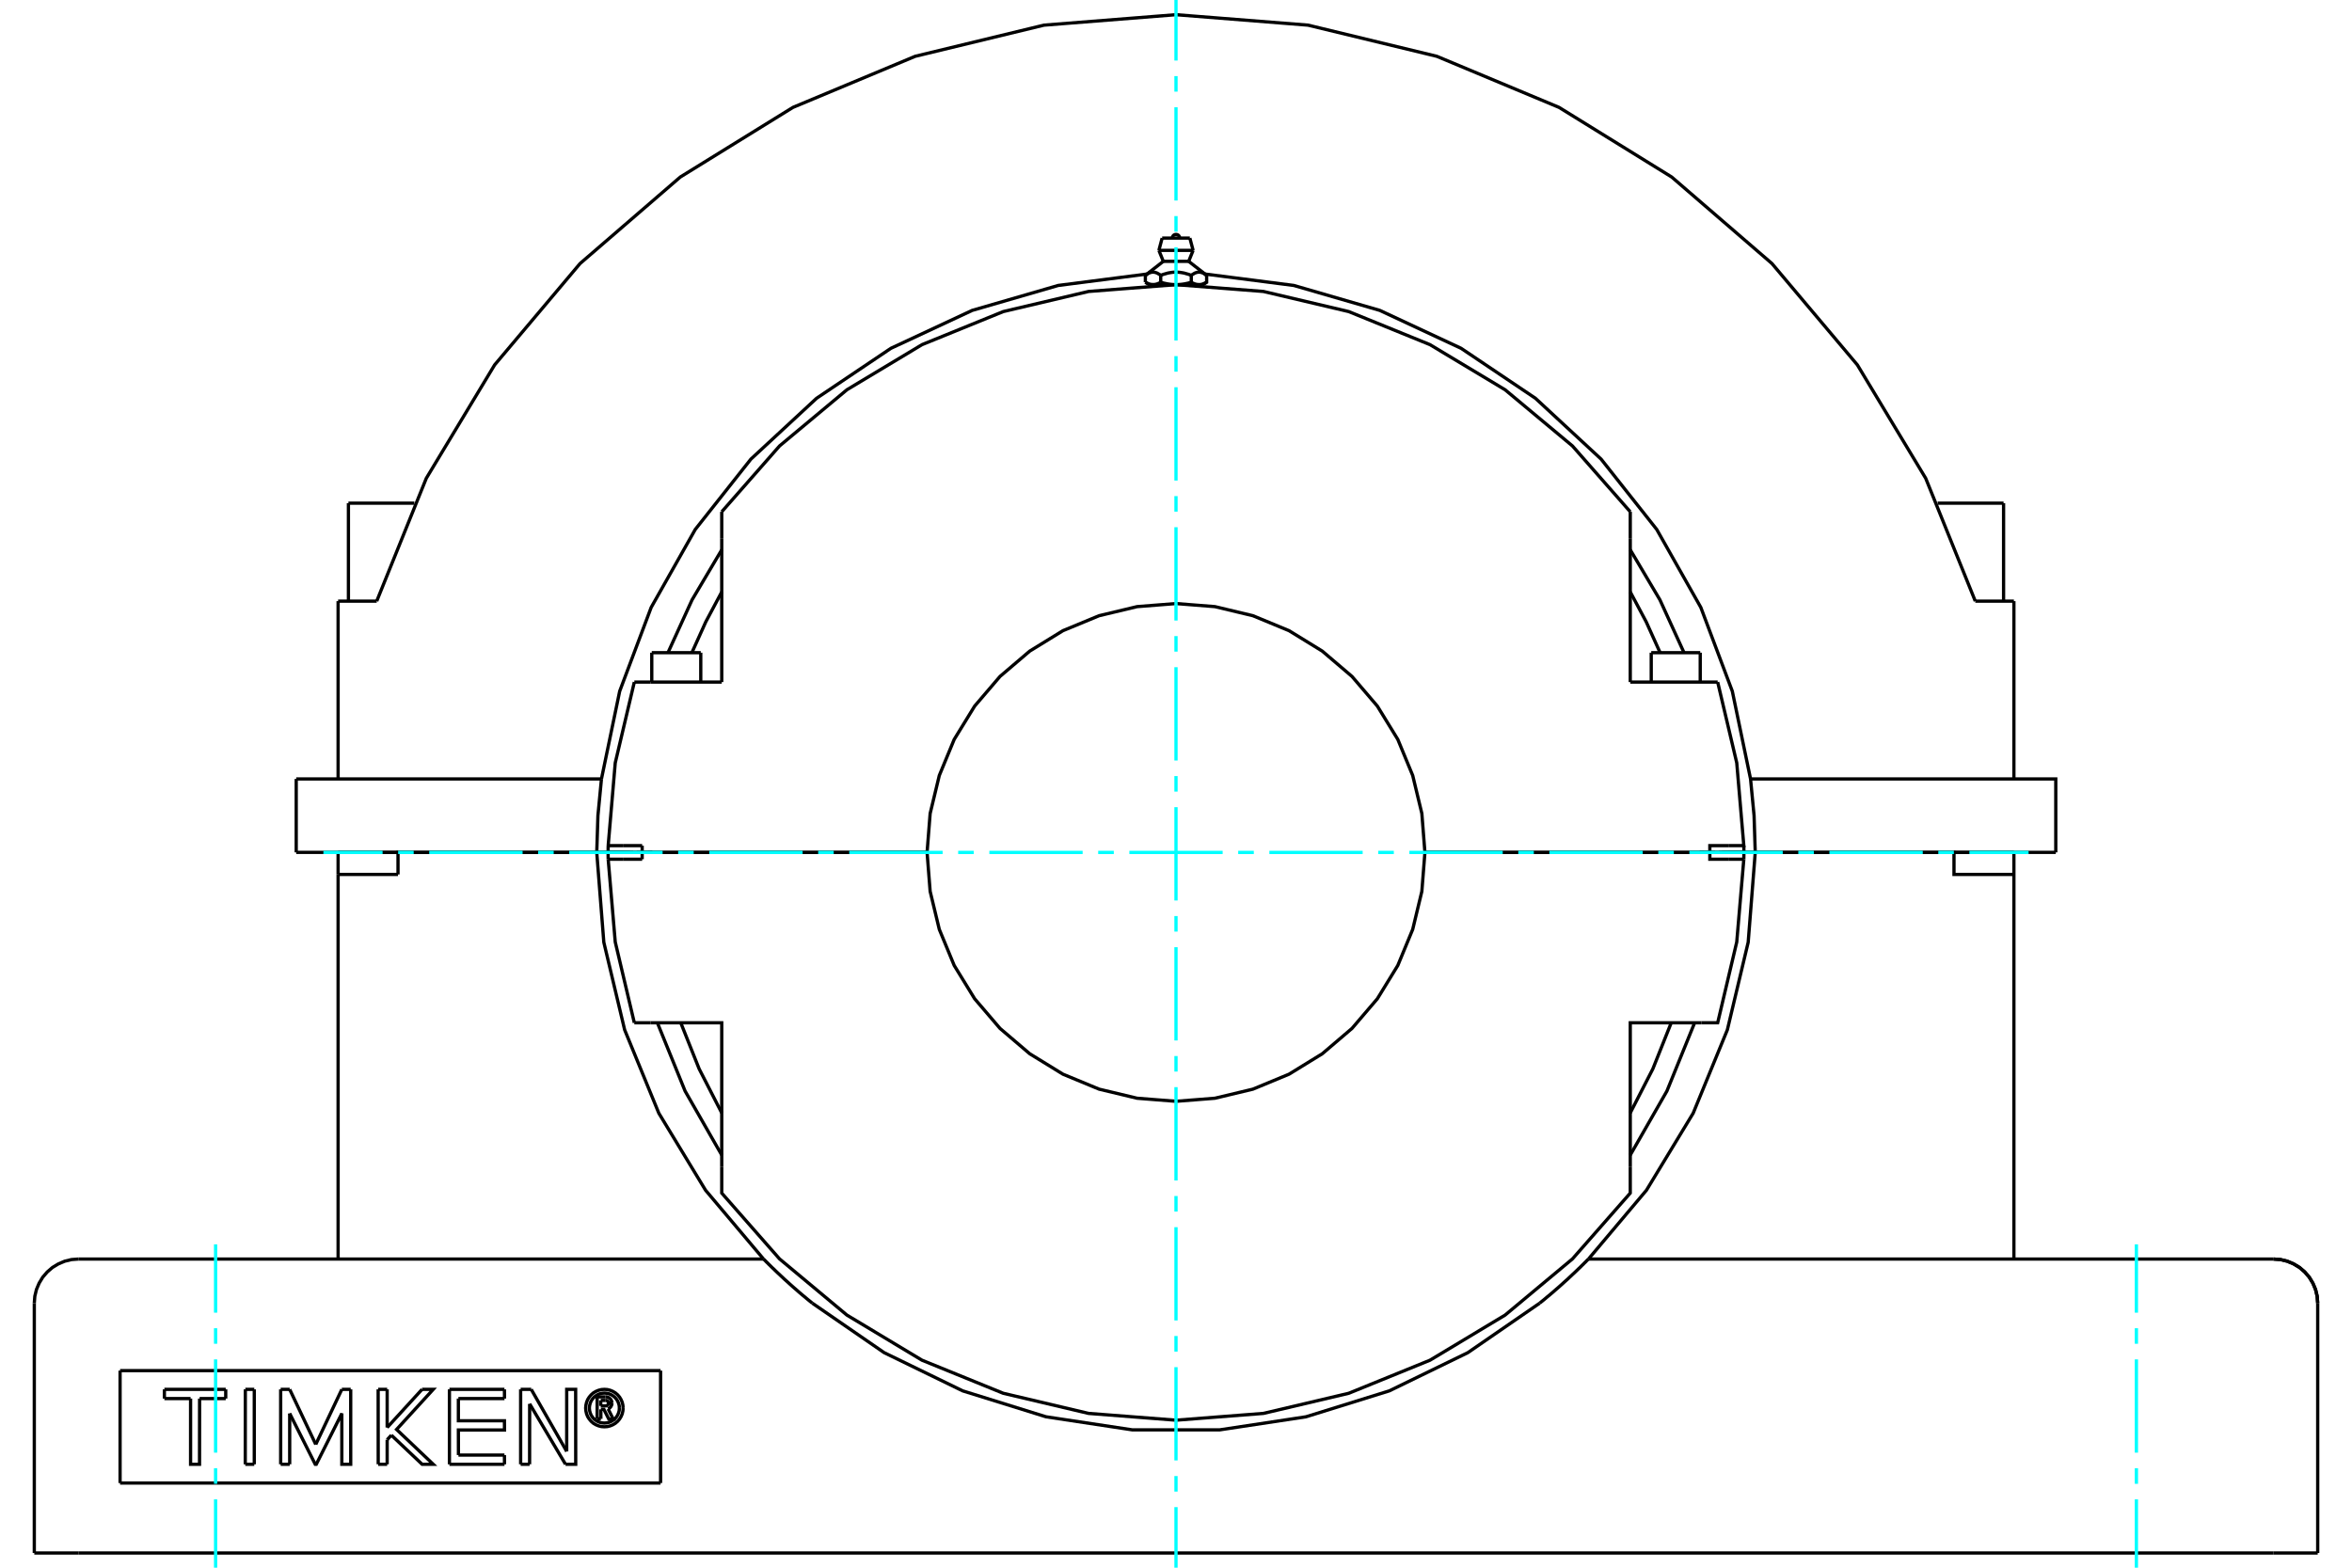 <?xml version="1.0" standalone="no"?>
<!DOCTYPE svg PUBLIC "-//W3C//DTD SVG 1.1//EN"
	"http://www.w3.org/Graphics/SVG/1.1/DTD/svg11.dtd">
<svg xmlns="http://www.w3.org/2000/svg" height="100%" width="100%" viewBox="0 0 36000 24000">
	<rect x="-1800" y="-1200" width="39600" height="26400" style="fill:#FFF"/>
	<g style="fill:none; fill-rule:evenodd" transform="matrix(1 0 0 1 0 0)">
		<g style="fill:none; stroke:#000; stroke-width:50; shape-rendering:geometricPrecision">
			<line x1="9631" y1="13050" x2="9692" y2="13050"/>
			<line x1="26308" y1="13050" x2="26369" y2="13050"/>
			<line x1="9309" y1="13050" x2="9631" y2="13050"/>
			<line x1="26369" y1="13050" x2="26691" y2="13050"/>
			<line x1="26016" y1="13050" x2="26038" y2="13050"/>
			<line x1="26692" y1="13050" x2="26171" y2="13050"/>
			<line x1="21810" y1="13050" x2="26171" y2="13050"/>
			<line x1="26455" y1="13050" x2="26692" y2="13050"/>
			<line x1="26016" y1="13050" x2="26252" y2="13050"/>
			<line x1="26038" y1="13050" x2="26083" y2="13050"/>
			<line x1="9308" y1="13050" x2="9829" y2="13050"/>
			<line x1="14190" y1="13050" x2="9829" y2="13050"/>
			<polyline points="9308,13050 9308,13102 9309,13154"/>
			<line x1="9829" y1="13050" x2="9829" y2="13154"/>
			<line x1="9545" y1="13154" x2="9309" y2="13154"/>
			<line x1="9829" y1="13154" x2="9545" y2="13154"/>
			<polyline points="9309,13154 9417,14421 9709,15658"/>
			<line x1="26691" y1="13154" x2="26455" y2="13154"/>
			<polyline points="26043,15658 26291,15658 26583,14421 26691,13154"/>
			<polyline points="9957,15658 11047,15658 11047,17860"/>
			<polyline points="24953,17860 24953,15658 26043,15658"/>
			<polyline points="26455,13154 26171,13154 26171,13050 21810,13050"/>
			<polyline points="14190,13050 14237,13646 14377,14228 14605,14780 14918,15290 15306,15744 15761,16132 16270,16445 16823,16674 17404,16813 18000,16860 18596,16813 19177,16674 19730,16445 20239,16132 20694,15744 21082,15290 21395,14780 21623,14228 21763,13646 21810,13050"/>
			<line x1="9709" y1="15658" x2="9957" y2="15658"/>
			<polyline points="24953,17038 25299,16363 25580,15658"/>
			<polyline points="10420,15658 10701,16363 11047,17038"/>
			<polyline points="11047,17860 11047,18265 11932,19273 12963,20133 14113,20824 15356,21330 16662,21638 18000,21742 19338,21638 20644,21330 21887,20824 23037,20133 24068,19273 24953,18265 24953,17860"/>
			<polyline points="26691,13154 26692,13102 26692,13050"/>
			<line x1="26171" y1="13050" x2="26692" y2="13050"/>
			<line x1="9957" y1="10442" x2="9709" y2="10442"/>
			<line x1="11047" y1="10442" x2="9957" y2="10442"/>
			<polyline points="24953,7835 24068,6827 23037,5967 21887,5276 20644,4770 19338,4462 18000,4358 16662,4462 15356,4770 14113,5276 12963,5967 11932,6827 11047,7835"/>
			<polyline points="26291,10442 26043,10442 24953,10442"/>
			<line x1="9545" y1="12946" x2="9829" y2="12946"/>
			<line x1="9309" y1="12946" x2="9545" y2="12946"/>
			<line x1="9829" y1="12946" x2="9829" y2="13050"/>
			<polyline points="9309,12946 9308,12998 9308,13050"/>
			<line x1="9829" y1="13050" x2="9308" y2="13050"/>
			<polyline points="9709,10442 9417,11679 9309,12946"/>
			<line x1="9829" y1="13050" x2="14190" y2="13050"/>
			<polyline points="21810,13050 21763,12454 21623,11872 21395,11320 21082,10810 20694,10356 20239,9968 19730,9655 19177,9426 18596,9287 18000,9240 17404,9287 16823,9426 16270,9655 15761,9968 15306,10356 14918,10810 14605,11320 14377,11872 14237,12454 14190,13050"/>
			<polyline points="26171,13050 26171,12946 26455,12946"/>
			<line x1="24953" y1="10442" x2="24953" y2="8240"/>
			<line x1="11047" y1="8240" x2="11047" y2="10442"/>
			<polyline points="26692,13050 26692,12998 26691,12946"/>
			<polyline points="26455,12946 26691,12946 26583,11679 26291,10442"/>
			<polyline points="11047,9062 10803,9520 10590,9992"/>
			<line x1="11047" y1="7835" x2="11047" y2="8240"/>
			<line x1="24953" y1="8240" x2="24953" y2="7835"/>
			<polyline points="25410,9992 25197,9520 24953,9062"/>
			<line x1="9962" y1="13050" x2="9984" y2="13050"/>
			<line x1="9917" y1="13050" x2="9962" y2="13050"/>
			<line x1="9308" y1="13050" x2="9545" y2="13050"/>
			<line x1="9748" y1="13050" x2="9984" y2="13050"/>
			<line x1="25274" y1="9992" x2="26024" y2="9992"/>
			<line x1="9976" y1="9992" x2="10726" y2="9992"/>
			<polyline points="17649,4358 17645,4357 17642,4357 17639,4357 17636,4357 17633,4357 17629,4356 17626,4356 17623,4356 17620,4355 17617,4355 17613,4354 17610,4353 17607,4353 17604,4352 17600,4351 17597,4350 17594,4349 17591,4348 17587,4347 17584,4346 17581,4345 17577,4343 17574,4342 17570,4341 17567,4339 17564,4338 17560,4336 17557,4335 17553,4333 17550,4331 17546,4329 17542,4327 17539,4325 17535,4323 17531,4321"/>
			<polyline points="17766,4321 17762,4323 17758,4325 17755,4327 17751,4329 17748,4331 17744,4333 17741,4335 17737,4336 17734,4338 17730,4339 17727,4341 17723,4342 17720,4343 17717,4345 17713,4346 17710,4347 17707,4348 17703,4349 17700,4350 17697,4351 17694,4352 17690,4353 17687,4353 17684,4354 17681,4355 17677,4355 17674,4356 17671,4356 17668,4356 17665,4357 17661,4357 17658,4357 17655,4357 17652,4357 17649,4358"/>
			<line x1="17766" y1="4321" x2="17766" y2="4215"/>
			<polyline points="17531,4215 17539,4210 17547,4204 17554,4199 17561,4195 17568,4191 17575,4187 17582,4183 17588,4180 17595,4177 17601,4175 17608,4173 17614,4171 17621,4169 17627,4168 17633,4167 17639,4167 17646,4166 17652,4166 17658,4167 17664,4167 17670,4168 17677,4169 17683,4171 17689,4173 17696,4175 17702,4177 17709,4180 17716,4183 17722,4187 17729,4191 17736,4195 17743,4199 17751,4204 17758,4210 17766,4215"/>
			<line x1="17531" y1="4215" x2="17531" y2="4321"/>
			<line x1="17806" y1="4001" x2="18194" y2="4001"/>
			<polyline points="17766,4215 17781,4210 17796,4204 17810,4199 17825,4195 17839,4191 17853,4187 17866,4183 17879,4180 17893,4177 17906,4175 17918,4173 17931,4171 17944,4169 17956,4168 17969,4167 17981,4167 17994,4166 18006,4166 18019,4167 18031,4167 18044,4168 18056,4169 18069,4171 18082,4173 18094,4175 18107,4177 18121,4180 18134,4183 18147,4187 18161,4191 18175,4195 18190,4199 18204,4204 18219,4210 18234,4215 18242,4210 18249,4204 18257,4199 18264,4195 18271,4191 18278,4187 18284,4183 18291,4180 18298,4177 18304,4175 18311,4173 18317,4171 18323,4169 18330,4168 18336,4167 18342,4167 18348,4166 18354,4166 18361,4167 18367,4167 18373,4168 18379,4169 18386,4171 18392,4173 18399,4175 18405,4177 18412,4180 18418,4183 18425,4187 18432,4191 18439,4195 18446,4199 18453,4204 18461,4210 18469,4215"/>
			<polyline points="17649,4358 18000,4358 17994,4357 17987,4357 17981,4357 17974,4357 17968,4357 17961,4356 17955,4356 17949,4356 17942,4355 17936,4355 17929,4354 17923,4353 17916,4353 17910,4352 17903,4351 17897,4350 17890,4349 17884,4348 17877,4347 17871,4346 17864,4345 17857,4343 17851,4342 17844,4341 17837,4339 17830,4338 17823,4336 17816,4335 17809,4333 17802,4331 17795,4329 17788,4327 17780,4325 17773,4323 17766,4321"/>
			<line x1="17594" y1="4358" x2="17649" y2="4358"/>
			<polyline points="18469,4215 18469,4321 18465,4323 18461,4325 18458,4327 18454,4329 18450,4331 18447,4333 18443,4335 18440,4336 18436,4338 18433,4339 18430,4341 18426,4342 18423,4343 18419,4345 18416,4346 18413,4347 18409,4348 18406,4349 18403,4350 18400,4351 18396,4352 18393,4353 18390,4353 18387,4354 18383,4355 18380,4355 18377,4356 18374,4356 18371,4356 18367,4357 18364,4357 18361,4357 18358,4357 18355,4357 18351,4358 18406,4358"/>
			<polyline points="18351,4358 18348,4357 18345,4357 18342,4357 18339,4357 18335,4357 18332,4356 18329,4356 18326,4356 18323,4355 18319,4355 18316,4354 18313,4353 18310,4353 18306,4352 18303,4351 18300,4350 18297,4349 18293,4348 18290,4347 18287,4346 18283,4345 18280,4343 18277,4342 18273,4341 18270,4339 18266,4338 18263,4336 18259,4335 18256,4333 18252,4331 18249,4329 18245,4327 18242,4325 18238,4323 18234,4321"/>
			<polyline points="18234,4215 18234,4321 18227,4323 18220,4325 18212,4327 18205,4329 18198,4331 18191,4333 18184,4335 18177,4336 18170,4338 18163,4339 18156,4341 18149,4342 18143,4343 18136,4345 18129,4346 18123,4347 18116,4348 18110,4349 18103,4350 18097,4351 18090,4352 18084,4353 18077,4353 18071,4354 18064,4355 18058,4355 18051,4356 18045,4356 18039,4356 18032,4357 18026,4357 18019,4357 18013,4357 18006,4357 18000,4358 18351,4358"/>
			<line x1="17738" y1="3833" x2="18262" y2="3833"/>
			<line x1="17788" y1="3645" x2="18212" y2="3645"/>
			<line x1="5333" y1="7703" x2="6342" y2="7703"/>
			<line x1="29658" y1="7703" x2="30667" y2="7703"/>
			<polyline points="26692,13049 26866,13049 31466,13049"/>
			<polyline points="4534,13049 9134,13049 9308,13049"/>
			<line x1="4534" y1="11925" x2="4534" y2="13049"/>
			<polyline points="9206,11925 9152,12486 9134,13049"/>
			<line x1="4534" y1="11925" x2="9206" y2="11925"/>
			<polyline points="26866,13049 26848,12486 26794,11925 26515,10582 26033,9299 25358,8105 24507,7029 23501,6097 22363,5332 21120,4752 19803,4370 18443,4195"/>
			<polyline points="17557,4195 16197,4370 14880,4752 13637,5332 12499,6097 11493,7029 10642,8105 9967,9299 9485,10582 9206,11925"/>
			<polyline points="11047,8417 10593,9183 10224,9992"/>
			<polyline points="25776,9992 25407,9183 24953,8417"/>
			<line x1="30825" y1="9203" x2="30825" y2="11925"/>
			<line x1="30234" y1="9203" x2="30825" y2="9203"/>
			<polyline points="30234,9203 29475,7322 28429,5586 27122,4035 25587,2710 23863,1644 21992,862 20021,385 18000,225 15979,385 14008,862 12137,1644 10413,2710 8878,4035 7571,5586 6525,7322 5766,9203"/>
			<line x1="5175" y1="9203" x2="5766" y2="9203"/>
			<line x1="5175" y1="9203" x2="5175" y2="11925"/>
			<polyline points="26794,11925 31466,11925 31466,13049"/>
			<line x1="1838" y1="20983" x2="1838" y2="22704"/>
			<line x1="10111" y1="22704" x2="1838" y2="22704"/>
			<line x1="10111" y1="20983" x2="10111" y2="22704"/>
			<line x1="1838" y1="20983" x2="10111" y2="20983"/>
			<polyline points="9538,21556 9534,21512 9524,21468 9506,21426 9483,21388 9454,21354 9419,21324 9381,21301 9340,21284 9296,21273 9251,21270 9206,21273 9162,21284 9121,21301 9082,21324 9048,21354 9019,21388 8995,21426 8978,21468 8968,21512 8964,21556 8968,21601 8978,21645 8995,21687 9019,21725 9048,21759 9082,21789 9121,21812 9162,21829 9206,21840 9251,21843 9296,21840 9340,21829 9381,21812 9419,21789 9454,21759 9483,21725 9506,21687 9524,21645 9534,21601 9538,21556"/>
			<polyline points="9480,21556 9478,21521 9469,21486 9455,21452 9437,21422 9413,21394 9386,21371 9355,21352 9322,21338 9287,21330 9251,21327 9215,21330 9180,21338 9147,21352 9116,21371 9089,21394 9065,21422 9046,21452 9033,21486 9024,21521 9021,21556 9024,21592 9033,21627 9046,21661 9065,21691 9089,21719 9116,21742 9147,21761 9180,21775 9215,21783 9251,21786 9287,21783 9322,21775 9355,21761 9386,21742 9413,21719 9437,21691 9455,21661 9469,21627 9478,21592 9480,21556"/>
			<line x1="8131" y1="21270" x2="8674" y2="22220"/>
			<line x1="7969" y1="21270" x2="8131" y2="21270"/>
			<line x1="7969" y1="22417" x2="7969" y2="21270"/>
			<line x1="8106" y1="22417" x2="7969" y2="22417"/>
			<line x1="8107" y1="21492" x2="8106" y2="22417"/>
			<line x1="8656" y1="22417" x2="8107" y2="21492"/>
			<polyline points="8674,22220 8674,21270 8811,21270 8812,22417 8656,22417"/>
			<line x1="5926" y1="21854" x2="6460" y2="21270"/>
			<line x1="5926" y1="21270" x2="5926" y2="21854"/>
			<line x1="5788" y1="21270" x2="5926" y2="21270"/>
			<line x1="5789" y1="22417" x2="5788" y2="21270"/>
			<line x1="5926" y1="22417" x2="5789" y2="22417"/>
			<line x1="5926" y1="22041" x2="5926" y2="22417"/>
			<line x1="5990" y1="21971" x2="5926" y2="22041"/>
			<polyline points="6460,21270 6631,21270 6070,21884 6631,22417 6461,22417 5990,21971"/>
			<line x1="3892" y1="22417" x2="3754" y2="22417"/>
			<line x1="3892" y1="21270" x2="3892" y2="22417"/>
			<line x1="3755" y1="21270" x2="3892" y2="21270"/>
			<line x1="3754" y1="22417" x2="3755" y2="21270"/>
			<line x1="3455" y1="21411" x2="3055" y2="21411"/>
			<line x1="3455" y1="21270" x2="3455" y2="21411"/>
			<line x1="2516" y1="21270" x2="3455" y2="21270"/>
			<line x1="2516" y1="21411" x2="2516" y2="21270"/>
			<line x1="2917" y1="21411" x2="2516" y2="21411"/>
			<polyline points="3055,21411 3054,22417 2917,22417 2917,21411"/>
			<line x1="5232" y1="21270" x2="5368" y2="21270"/>
			<line x1="4833" y1="22113" x2="5232" y2="21270"/>
			<line x1="4434" y1="21270" x2="4833" y2="22113"/>
			<line x1="4296" y1="21270" x2="4434" y2="21270"/>
			<line x1="4296" y1="22417" x2="4296" y2="21270"/>
			<line x1="4434" y1="22417" x2="4296" y2="22417"/>
			<line x1="4434" y1="21639" x2="4434" y2="22417"/>
			<polyline points="5368,21270 5368,22417 5232,22417 5232,21639 4841,22417 4825,22417 4434,21639"/>
			<line x1="7722" y1="21411" x2="7016" y2="21411"/>
			<line x1="7721" y1="21270" x2="7722" y2="21411"/>
			<line x1="6879" y1="21270" x2="7721" y2="21270"/>
			<line x1="6879" y1="22417" x2="6879" y2="21270"/>
			<line x1="7722" y1="22417" x2="6879" y2="22417"/>
			<line x1="7721" y1="22276" x2="7722" y2="22417"/>
			<line x1="7017" y1="22276" x2="7721" y2="22276"/>
			<polyline points="7016,21411 7016,21751 7721,21751 7722,21892 7016,21892 7017,22276"/>
			<line x1="9195" y1="21439" x2="9195" y2="21523"/>
			<line x1="9270" y1="21439" x2="9195" y2="21439"/>
			<polyline points="9313,21480 9312,21473 9311,21467 9308,21461 9304,21455 9300,21450 9295,21446 9289,21443 9283,21440 9277,21439 9270,21439"/>
			<line x1="9367" y1="21480" x2="9313" y2="21480"/>
			<polyline points="9367,21480 9365,21464 9361,21449 9355,21435 9347,21422 9336,21411 9324,21401 9311,21394 9296,21388 9281,21385 9265,21385"/>
			<line x1="9140" y1="21385" x2="9265" y2="21385"/>
			<line x1="9140" y1="21721" x2="9140" y2="21385"/>
			<line x1="9197" y1="21721" x2="9140" y2="21721"/>
			<line x1="9197" y1="21576" x2="9197" y2="21721"/>
			<polyline points="9195,21523 9271,21523 9277,21522 9284,21521 9290,21518 9295,21515 9300,21511 9305,21506 9308,21500 9311,21494 9312,21488 9313,21481 9367,21481"/>
			<polyline points="9308,21569 9322,21561 9335,21552 9346,21540 9354,21527 9361,21513 9365,21497 9367,21481"/>
			<polyline points="9308,21569 9387,21726 9319,21726 9243,21576 9197,21576"/>
			<line x1="525" y1="23775" x2="525" y2="19950"/>
			<polyline points="30825,13050 30825,13387 30825,19275"/>
			<polyline points="12433,19950 13533,20708 14735,21293 16011,21690 17332,21890 18668,21890 19989,21690 21265,21293 22467,20708 23567,19950"/>
			<line x1="34800" y1="23775" x2="1200" y2="23775"/>
			<line x1="35475" y1="23775" x2="34800" y2="23775"/>
			<line x1="1200" y1="23775" x2="525" y2="23775"/>
			<line x1="35475" y1="23775" x2="35475" y2="19950"/>
			<polyline points="12433,19950 12405,19927 12375,19903 12346,19879 12317,19854 12287,19830 12258,19805 12228,19780 12199,19754 12170,19729 12141,19704 12113,19679 12085,19654 12058,19629 12031,19605 12004,19581 11979,19557 11954,19534 11930,19511 11906,19489 11884,19468 11862,19447 11842,19427 11821,19408 11802,19389 11784,19371 11766,19354 11751,19338 11736,19324 11723,19311 11713,19300 11704,19291 11697,19284 11691,19279 11688,19276 11687,19275"/>
			<line x1="1200" y1="19275" x2="11687" y2="19275"/>
			<polyline points="35475,19950 35467,19844 35442,19741 35401,19644 35346,19553 35277,19473 35197,19404 35106,19349 35009,19308 34906,19283 34800,19275"/>
			<line x1="6092" y1="13387" x2="5175" y2="13387"/>
			<line x1="5175" y1="19275" x2="5175" y2="13387"/>
			<polyline points="9134,13050 9242,14425 9561,15766 10084,17042 10799,18221 11687,19275"/>
			<polyline points="9134,13050 6092,13050 6092,13387"/>
			<polyline points="24313,19275 24312,19276 24309,19279 24303,19284 24296,19291 24287,19300 24277,19311 24264,19324 24249,19338 24234,19354 24216,19371 24198,19389 24179,19408 24158,19427 24138,19447 24116,19468 24094,19489 24070,19511 24046,19534 24021,19557 23996,19581 23969,19605 23942,19629 23915,19654 23887,19679 23859,19704 23830,19729 23801,19754 23772,19780 23742,19805 23713,19830 23683,19854 23654,19879 23625,19903 23595,19927 23567,19950"/>
			<line x1="24313" y1="19275" x2="34800" y2="19275"/>
			<line x1="5175" y1="13387" x2="5175" y2="13050"/>
			<line x1="6092" y1="13050" x2="5175" y2="13050"/>
			<polyline points="30825,13387 29908,13387 29908,13050 26866,13050"/>
			<polyline points="24313,19275 25201,18221 25916,17042 26439,15766 26758,14425 26866,13050"/>
			<line x1="30825" y1="13050" x2="29908" y2="13050"/>
			<line x1="26866" y1="13050" x2="26355" y2="13050"/>
			<polyline points="24953,17683 25514,16703 25938,15658"/>
			<polyline points="10062,15658 10486,16703 11047,17683"/>
			<line x1="9645" y1="13050" x2="9134" y2="13050"/>
			<line x1="25424" y1="13050" x2="25424" y2="13050"/>
			<line x1="25874" y1="13050" x2="25874" y2="13050"/>
			<line x1="25274" y1="9992" x2="25274" y2="10442"/>
			<line x1="26024" y1="10442" x2="26024" y2="9992"/>
			<line x1="10126" y1="13050" x2="10126" y2="13050"/>
			<line x1="10576" y1="13050" x2="10576" y2="13050"/>
			<line x1="9976" y1="9992" x2="9976" y2="10442"/>
			<line x1="10726" y1="10442" x2="10726" y2="9992"/>
			<polyline points="18056,3645 18056,3636 18053,3628 18050,3619 18046,3612 18040,3605 18033,3599 18026,3595 18017,3592 18009,3589 18000,3589 17991,3589 17983,3592 17974,3595 17967,3599 17960,3605 17954,3612 17950,3619 17947,3628 17944,3636 17944,3645"/>
			<line x1="17806" y1="4001" x2="17531" y2="4215"/>
			<line x1="18469" y1="4215" x2="18194" y2="4001"/>
			<line x1="17531" y1="4321" x2="17594" y2="4358"/>
			<line x1="18406" y1="4358" x2="18469" y2="4321"/>
			<line x1="17635" y1="4358" x2="17635" y2="4366"/>
			<line x1="18365" y1="4366" x2="18365" y2="4358"/>
			<line x1="17738" y1="3833" x2="17806" y2="4001"/>
			<line x1="18194" y1="4001" x2="18262" y2="3833"/>
			<line x1="17788" y1="3645" x2="17738" y2="3833"/>
			<line x1="18262" y1="3833" x2="18212" y2="3645"/>
			<line x1="5708" y1="13050" x2="5708" y2="13050"/>
			<line x1="5333" y1="7703" x2="5333" y2="9203"/>
			<line x1="28792" y1="13050" x2="28792" y2="13050"/>
			<line x1="30667" y1="9203" x2="30667" y2="7703"/>
			<polyline points="1200,19275 1094,19283 991,19308 894,19349 803,19404 723,19473 654,19553 599,19644 558,19741 533,19844 525,19950"/>
			<polyline points="35475,19950 35467,19844 35442,19741 35401,19644 35346,19553 35277,19473 35197,19404 35106,19349 35009,19308 34906,19283 34800,19275"/>
		</g>
		<g style="fill:none; stroke:#0FF; stroke-width:50; shape-rendering:geometricPrecision">
			<line x1="18000" y1="24000" x2="18000" y2="23073"/>
			<line x1="18000" y1="22835" x2="18000" y2="22597"/>
			<line x1="18000" y1="22358" x2="18000" y2="20930"/>
			<line x1="18000" y1="20692" x2="18000" y2="20453"/>
			<line x1="18000" y1="20215" x2="18000" y2="18787"/>
			<line x1="18000" y1="18548" x2="18000" y2="18310"/>
			<line x1="18000" y1="18072" x2="18000" y2="16643"/>
			<line x1="18000" y1="16405" x2="18000" y2="16167"/>
			<line x1="18000" y1="15929" x2="18000" y2="14500"/>
			<line x1="18000" y1="14262" x2="18000" y2="14024"/>
			<line x1="18000" y1="13786" x2="18000" y2="12357"/>
			<line x1="18000" y1="12119" x2="18000" y2="11881"/>
			<line x1="18000" y1="11643" x2="18000" y2="10214"/>
			<line x1="18000" y1="9976" x2="18000" y2="9738"/>
			<line x1="18000" y1="9500" x2="18000" y2="8071"/>
			<line x1="18000" y1="7833" x2="18000" y2="7595"/>
			<line x1="18000" y1="7357" x2="18000" y2="5928"/>
			<line x1="18000" y1="5690" x2="18000" y2="5452"/>
			<line x1="18000" y1="5213" x2="18000" y2="3785"/>
			<line x1="18000" y1="3547" x2="18000" y2="3308"/>
			<line x1="18000" y1="3070" x2="18000" y2="1642"/>
			<line x1="18000" y1="1403" x2="18000" y2="1165"/>
			<line x1="18000" y1="927" x2="18000" y2="0"/>
			<line x1="4950" y1="13050" x2="5856" y2="13050"/>
			<line x1="6094" y1="13050" x2="6332" y2="13050"/>
			<line x1="6570" y1="13050" x2="7999" y2="13050"/>
			<line x1="8237" y1="13050" x2="8475" y2="13050"/>
			<line x1="8713" y1="13050" x2="10142" y2="13050"/>
			<line x1="10380" y1="13050" x2="10618" y2="13050"/>
			<line x1="10856" y1="13050" x2="12285" y2="13050"/>
			<line x1="12523" y1="13050" x2="12761" y2="13050"/>
			<line x1="12999" y1="13050" x2="14428" y2="13050"/>
			<line x1="14666" y1="13050" x2="14904" y2="13050"/>
			<line x1="15143" y1="13050" x2="16571" y2="13050"/>
			<line x1="16809" y1="13050" x2="17048" y2="13050"/>
			<line x1="17286" y1="13050" x2="18714" y2="13050"/>
			<line x1="18952" y1="13050" x2="19191" y2="13050"/>
			<line x1="19429" y1="13050" x2="20857" y2="13050"/>
			<line x1="21096" y1="13050" x2="21334" y2="13050"/>
			<line x1="21572" y1="13050" x2="23001" y2="13050"/>
			<line x1="23239" y1="13050" x2="23477" y2="13050"/>
			<line x1="23715" y1="13050" x2="25144" y2="13050"/>
			<line x1="25382" y1="13050" x2="25620" y2="13050"/>
			<line x1="25858" y1="13050" x2="27287" y2="13050"/>
			<line x1="27525" y1="13050" x2="27763" y2="13050"/>
			<line x1="28001" y1="13050" x2="29430" y2="13050"/>
			<line x1="29668" y1="13050" x2="29906" y2="13050"/>
			<line x1="30144" y1="13050" x2="31050" y2="13050"/>
			<line x1="3300" y1="19050" x2="3300" y2="20096"/>
			<line x1="3300" y1="20334" x2="3300" y2="20572"/>
			<line x1="3300" y1="20811" x2="3300" y2="22239"/>
			<line x1="3300" y1="22477" x2="3300" y2="22716"/>
			<line x1="3300" y1="22954" x2="3300" y2="24000"/>
			<line x1="32700" y1="19050" x2="32700" y2="20096"/>
			<line x1="32700" y1="20334" x2="32700" y2="20572"/>
			<line x1="32700" y1="20811" x2="32700" y2="22239"/>
			<line x1="32700" y1="22477" x2="32700" y2="22716"/>
			<line x1="32700" y1="22954" x2="32700" y2="24000"/>
		</g>
	</g>
</svg>
